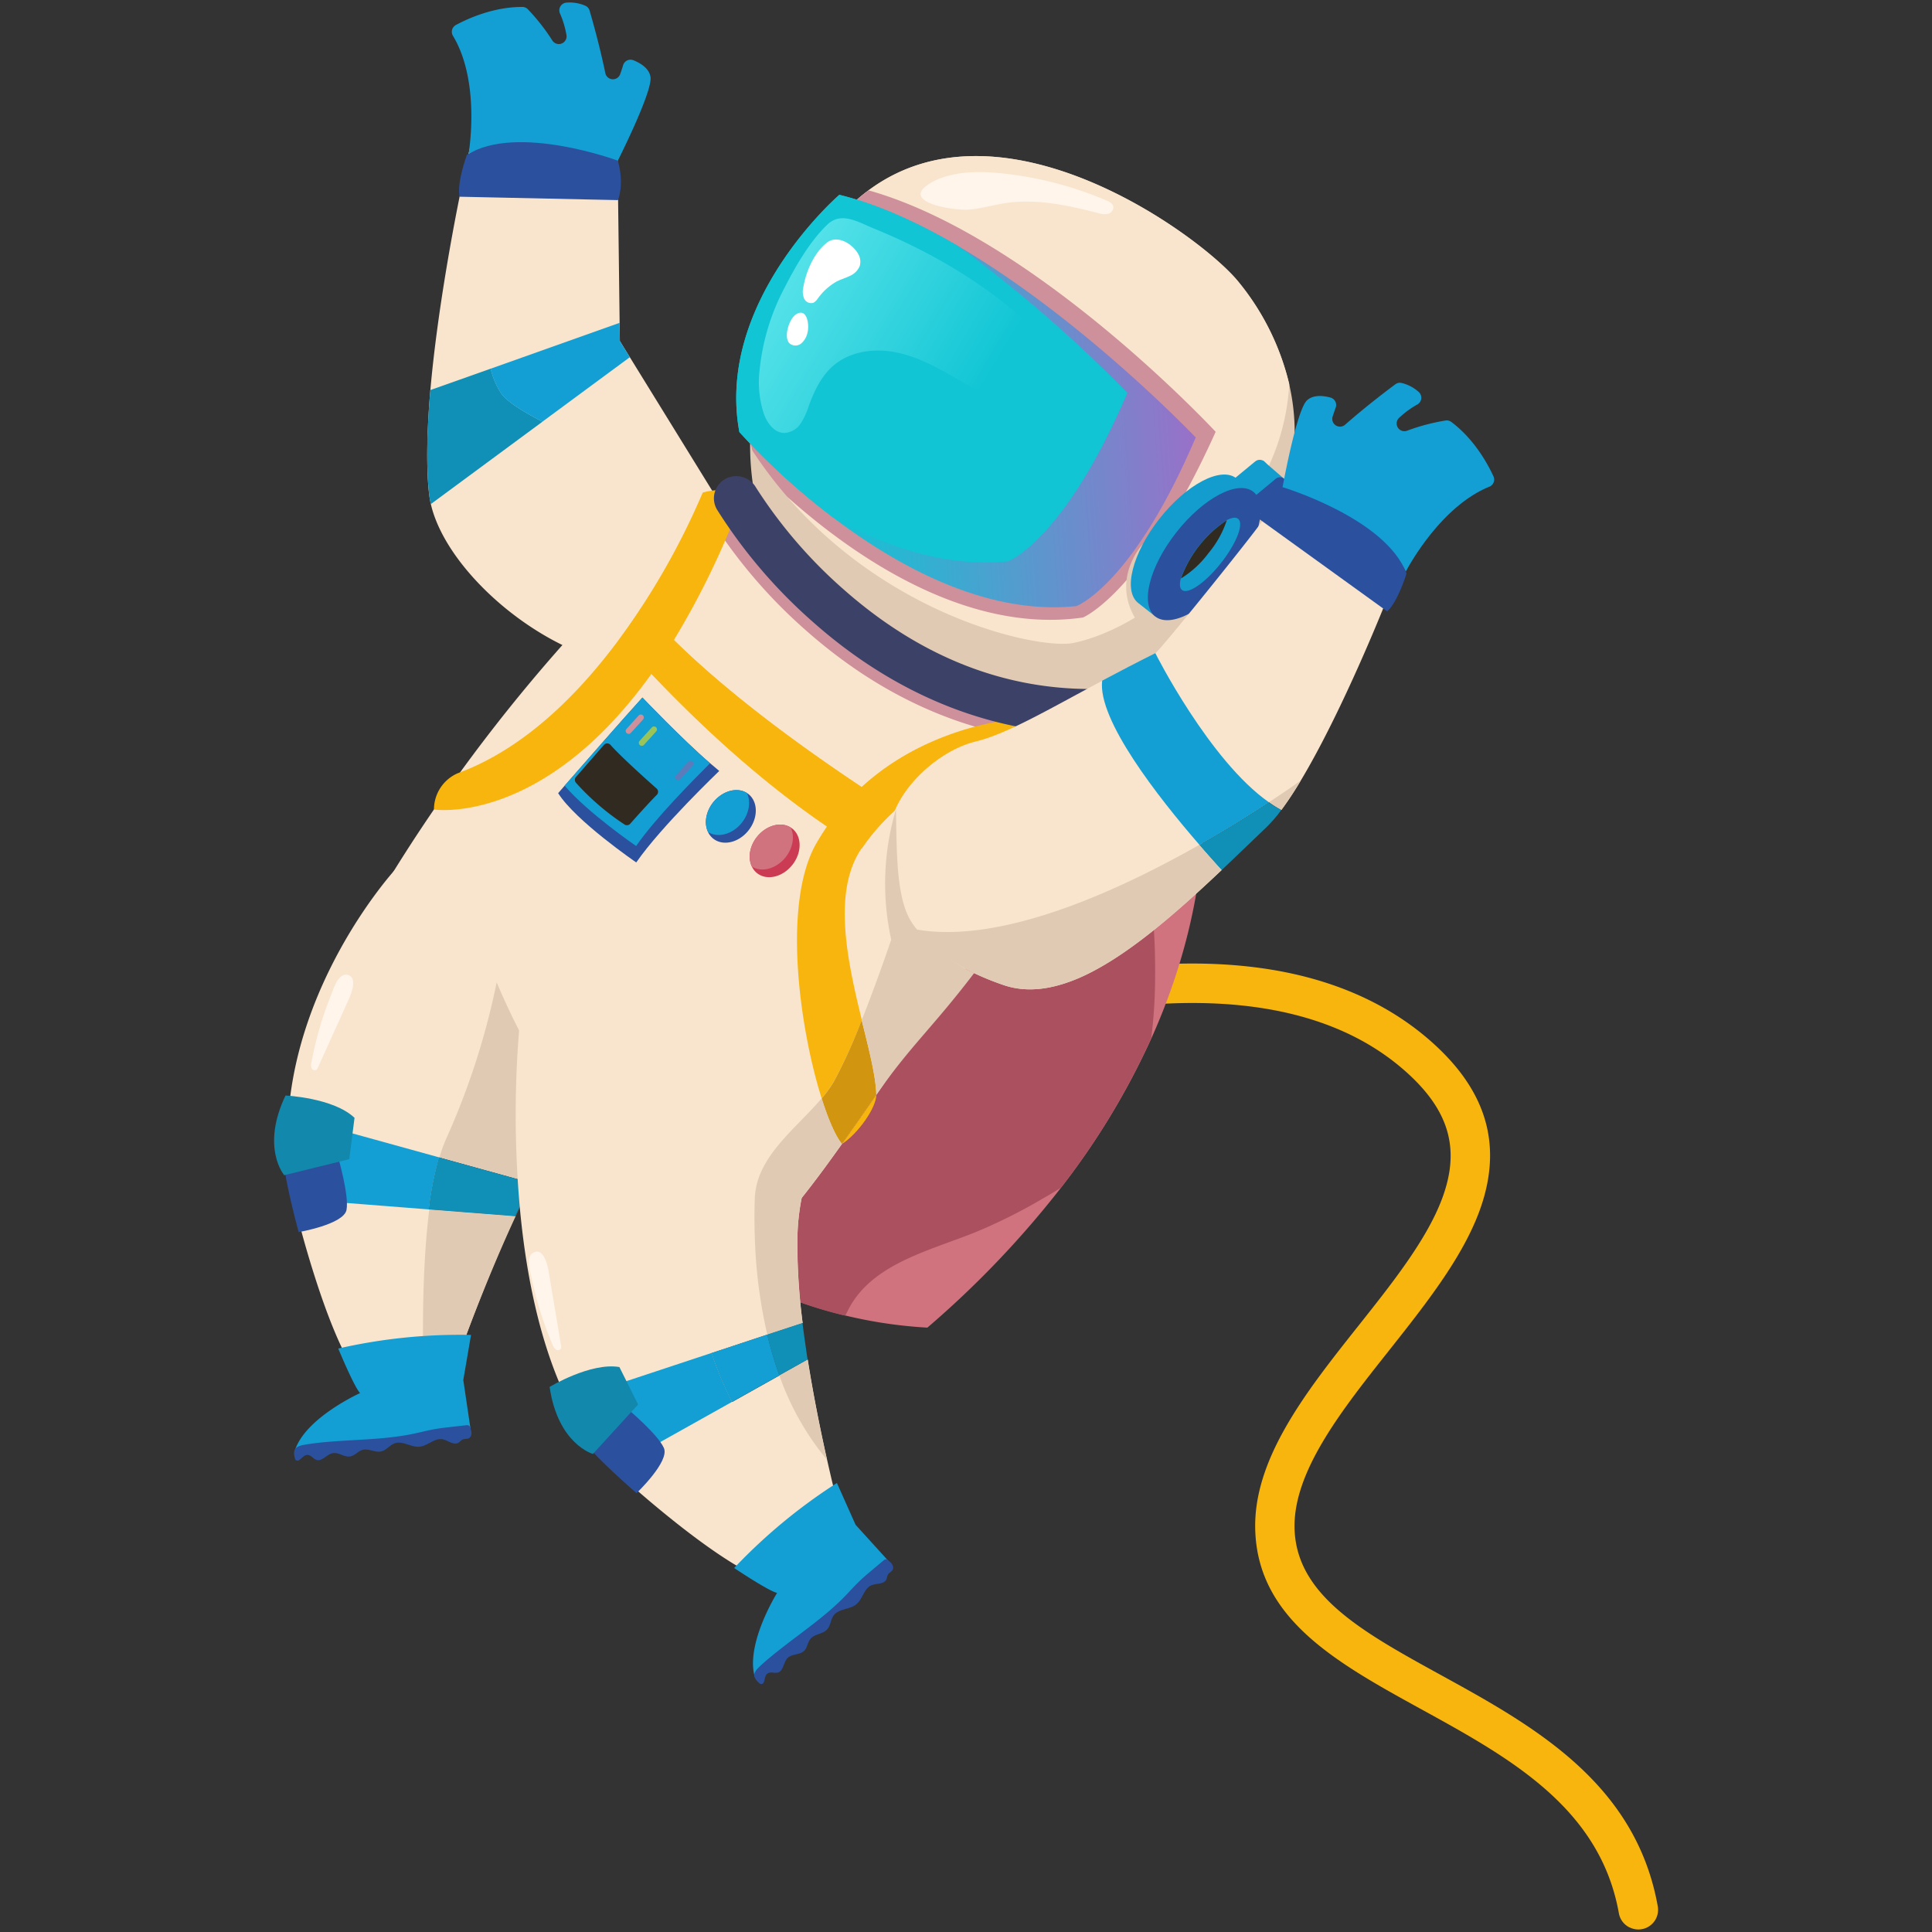 <svg id="Ñëîé_2" data-name="Ñëîé 2" xmlns="http://www.w3.org/2000/svg" xmlns:xlink="http://www.w3.org/1999/xlink" viewBox="0 0 500 500"><rect x="0" y="0" width="500" height="500" fill="#333333" stroke="none"/><defs><style>.cls-1{fill:#f8b50e;}.cls-2{fill:#d0737e;}.cls-3{fill:#aa505f;}.cls-4{fill:#f9e5cd;}.cls-5{fill:#1190b7;}.cls-6{fill:#ce909b;}.cls-7{fill:#e0cab3;}.cls-8{fill:url(#Áåçûìÿííûé_ãðàäèåíò_11);}.cls-9{fill:#11c5d4;}.cls-10{fill:#139dce;}.cls-11{fill:#2b509e;}.cls-12{fill:#312a20;}.cls-13{fill:#3b4167;}.cls-14{fill:#139fd4;}.cls-15{fill:url(#Áåçûìÿííûé_ãðàäèåíò_5);}.cls-16{fill:#fff;}.cls-17{fill:#cc3b54;}.cls-18{fill:#fff5eb;}.cls-19{fill:#1288ad;}.cls-20{fill:#99c45a;}.cls-21{fill:#d1950f;}.cls-22{fill:#5b7bbb;}</style><linearGradient id="Áåçûìÿííûé_ãðàäèåíò_11" x1="-54.25" y1="-569.16" x2="17.28" y2="-633.96" gradientTransform="translate(-95.91 586.84) rotate(38.21)" gradientUnits="userSpaceOnUse"><stop offset="0" stop-color="#11c5d4"/><stop offset="1" stop-color="#9b6fc8"/></linearGradient><linearGradient id="Áåçûìÿííûé_ãðàäèåíò_5" x1="-24.48" y1="-591.85" x2="-113.45" y2="-580.43" gradientTransform="translate(-95.91 586.84) rotate(38.21)" gradientUnits="userSpaceOnUse"><stop offset="0" stop-color="#11c5d4"/><stop offset="1" stop-color="#78f1f4"/></linearGradient></defs><title>Mesa de trabajo 3</title><path class="cls-1" d="M421.73,498.82a5.08,5.08,0,0,1-2.77-3.68c-4.88-27.35-28.36-40.27-51.08-52.76-21.57-11.86-41.94-23.06-43-45.74-.91-18.74,13.09-36.4,26.63-53.47,9.32-11.75,19-23.9,22.47-35.22,3.69-11.88.37-21.49-10.78-31.16-43.67-37.89-130.07-1.46-130.94-1.08a5.09,5.09,0,0,1-4-9.35,243,243,0,0,1,51.84-14.57c16.9-2.74,32.43-3.16,46.17-1.26,17.54,2.43,32.21,8.68,43.61,18.57,14.23,12.35,18.75,26,13.83,41.87-4.08,13.14-14.32,26-24.22,38.53-12.37,15.6-25.16,31.73-24.44,46.65.82,17,17.95,26.41,37.78,37.31,23.66,13,50.47,27.75,56.2,59.9a5.09,5.09,0,0,1-7.26,5.46Z"/><path class="cls-2" d="M240,343.59a118.69,118.69,0,0,1-21.28-3.15c-12.18-2.9-27-8.45-37.26-19-20.23-20.91,88.18-148.28,88.18-148.28A108.18,108.18,0,0,1,293.6,184.6a76,76,0,0,1,17.18,14.72s5.16,29.36-12.79,69.37a192.52,192.52,0,0,1-23.39,38.67A249.41,249.41,0,0,1,240,343.59Z"/><path class="cls-3" d="M274.59,307.36c-1.55,1-3.14,1.92-4.73,2.83A138.89,138.89,0,0,1,252.19,319c-12,4.77-26.35,8.15-32.45,19.56-.34.63-.65,1.3-1,1.94-12.18-2.9-27-8.45-37.26-19-20.23-20.91,88.18-148.28,88.18-148.28A108.18,108.18,0,0,1,293.6,184.6c-1.3,6-3.19,12-3.22,16.26-.06,6.47,2.71,12.57,4.61,18.75,3.38,11,4.07,22.65,3.95,34.16a129.16,129.16,0,0,1-1,14.92A192.52,192.52,0,0,1,274.59,307.36Z"/><path class="cls-4" d="M112.25,133.09c-.45-1.32-.68-2.34-.75-2.63-1-4.27-1.41-14.65-.12-29.51,1.82-20.78,6.25-43.68,7.83-51.35,0-.07,1.5-7.43,2.63-12.3,17.65-7.92,37.95.52,37.95.52l.57,45.72h0l.06,4.72L163,92.44,184.32,127l9.41,15.2a63.58,63.58,0,0,1-1.15,6.41C181.31,196.6,121.94,161.77,112.25,133.09Z"/><path class="cls-5" d="M111.5,130.46a22.31,22.31,0,0,1-.49-2.91c0-.47-.09-.94-.13-1.43s-.07-.93-.11-1.4a1,1,0,0,0,0-.11c0-.48-.06-1-.08-1.46-.12-2.56-.15-5.27-.1-8.09,0-1,0-2.11.09-3.18.13-3.53.37-7.2.69-10.93L127,95.41a19.35,19.35,0,0,0,2.86,6.6c1.62,2.06,5.49,4.52,10.54,7.12Z"/><path class="cls-4" d="M276.18,217.75q-5,5.72-9.81,11.59c-24.8,30.43-44.5,62.77-58.93,80.74-4.53,5.64-8.54,9.87-12,12.17a14.61,14.61,0,0,1-2.69,1.42c-8.59,3.3-22.37-.7-36.19-7.58a170.49,170.49,0,0,1-22.73-13.77,123.15,123.15,0,0,1-16.62-14c-16-16.61-16.9-60.29-16.9-60.29,32.88-53.87,70.5-87.83,82.87-98.22,2.68-2.25,4.18-3.4,4.18-3.4,31.8,58.39,95,60,95,60-.16,1.86-.37,3.72-.6,5.56C280.58,201,281.85,211.31,276.18,217.75Z"/><path class="cls-6" d="M281.69,192a5.78,5.78,0,0,1-1.28.14c-23.31,0-45.94-8.29-65.85-24q-3.09-2.43-6.09-5.09a133.07,133.07,0,0,1-24.69-28.94,5.74,5.74,0,0,1-.63-4.31c2.68-2.25,4.18-3.4,4.18-3.4,31.8,58.39,95,60,95,60Q282,189.26,281.69,192Z"/><path class="cls-1" d="M112.31,209.5a10.24,10.24,0,0,1,6.13-9.38c17.22-6.3,31.31-20.5,41.8-34.69,2.12-2.86,4.09-5.72,5.91-8.52a189.73,189.73,0,0,0,15.71-29.42c3.79-1.22,10.85-.63,10.85-.63L190,134.3a212,212,0,0,1-15.59,31.32q-2.92,4.74-5.85,8.82C140.3,213.87,112.31,209.5,112.31,209.5Z"/><path class="cls-7" d="M279.06,181.45c-9.21,1.82-55.55-7.88-83-49.8a70.14,70.14,0,0,1-1.92-17.51s0,0,0,0c0-15.4,4.25-38.58,24.64-59.61,34.44-35.52,91,5.59,101.48,18.12a65.74,65.74,0,0,1,13.38,26.78h0c2.77,12.11,2,26.53-6.9,41.8C309.45,170.82,288.27,179.62,279.06,181.45Z"/><path class="cls-4" d="M277.7,166.41c-8.26,1.64-46.42-6-74-37.88a110.82,110.82,0,0,1-9-11.93s-.24-.87-.56-2.47c0,0,0,0,0,0,0-15.4,4.25-38.58,24.64-59.61a49,49,0,0,1,6-5.26c34.65-25.74,85.65,11.56,95.5,23.38a65.74,65.74,0,0,1,13.38,26.78h0a58.33,58.33,0,0,1-8.26,26.76C308.09,155.78,286.91,164.59,277.7,166.41Z"/><path class="cls-6" d="M280.26,159.81c-30.67,4.42-60.11-16.53-76.57-31.28a110.82,110.82,0,0,1-9-11.93s-.24-.87-.56-2.47c0,0,0,0,0,0,0-15.4,4.25-38.58,24.64-59.61a49,49,0,0,1,6-5.26c43.1,12.1,89.84,62.49,89.84,62.49C295.77,153.56,280.26,159.81,280.26,159.81Z"/><path class="cls-8" d="M278.55,156.86c-23.22,2.43-46.26-10.31-62.82-22.84a178.43,178.43,0,0,1-24.38-22.2c-6.27-33.73,25.87-61.4,25.87-61.4,10.09,2.47,20.59,7.31,30.74,13.26,32.57,19.08,61.49,49.54,61.49,49.54C293.06,151.59,278.55,156.86,278.55,156.86Z"/><path class="cls-9" d="M260.87,145.26c-15.79,1.65-31.49-3.71-45.14-11.24a178.43,178.43,0,0,1-24.38-22.2c-6.27-33.73,25.87-61.4,25.87-61.4,10.09,2.47,20.59,7.31,30.74,13.26a350.85,350.85,0,0,1,43.8,38C275.38,140,260.87,145.26,260.87,145.26Z"/><path class="cls-7" d="M295.83,140.72s-8.49,8.84-1.83,19.65,17.42-6.1,17.42-6.1Z"/><rect class="cls-10" x="320" y="117.45" width="4.52" height="14.03" rx="1.84" ry="1.84" transform="translate(213.35 -203.38) rotate(50.5)"/><path class="cls-10" d="M314.46,145.61c4.09-5.2,6.63-10.68,7.25-15l2.65-3.37-4.4-3.46c-4-3.13-12.89,1.56-19.9,10.47s-9.48,18.67-5.5,21.8l4.4,3.46,2.65-3.37C305.63,154.56,310.37,150.8,314.46,145.61Z"/><polygon class="cls-10" points="326.89 119.21 332.28 123.87 324.96 130.26 320 125.13 326.89 119.21"/><ellipse class="cls-11" cx="311.66" cy="143.4" rx="20.53" ry="9.16" transform="translate(6.21 299.59) rotate(-51.79)"/><path class="cls-10" d="M316,145.7c-4,5.08-8.52,8.2-10.09,7-.61-.48-.68-1.54-.32-3a30.58,30.58,0,0,1,11.86-15.06c1.29-.69,2.34-.86,2.95-.38C322,135.5,320,140.62,316,145.7Z"/><path class="cls-12" d="M312.77,143.13a25.76,25.76,0,0,1-7.14,6.58,30.58,30.58,0,0,1,11.86-15.06A25.73,25.73,0,0,1,312.77,143.13Z"/><path class="cls-11" d="M321.74,133.05l.72.87a1.7,1.7,0,0,0,2.39.23l7.34-6.41c.72-.6,1.69-2,1.09-2.74l-.72-.87a1.7,1.7,0,0,0-2.39-.23L322,130.67A1.7,1.7,0,0,0,321.74,133.05Z"/><path class="cls-1" d="M223,219.64c-2.72-1.61-5.7-3.5-8.93-5.69-12.09-8.21-27.62-20.71-45.48-39.51q-4.07-4.28-8.29-9c2.12-2.86,4.09-5.72,5.91-8.52,2.24,2.59,5,5.5,8.23,8.71,10,9.84,25.32,22.56,48.61,38.06q4.26,2.84,8.88,5.79A53.89,53.89,0,0,0,223,219.64Z"/><path class="cls-1" d="M226.79,283.35c0,3.28-4.66,10-8.9,12.73h0C220.71,292.12,223.68,287.85,226.79,283.35Z"/><path class="cls-1" d="M281.3,195c-4.65-.61-14.65.37-14.65.37-15.28,1.53-26.54,6.79-34.77,14.06a53.61,53.61,0,0,0-8.93,10.17c-7.61,11.21-3.6,29.28.08,44.35a132,132,0,0,1-7.19,15.87,31.71,31.71,0,0,1-3.2,4.43c-5.72-18.14-10.27-50.55-1.34-66.05.87-1.49,1.77-2.92,2.72-4.3a59.61,59.61,0,0,1,9-10.26c23.81-21.77,59.13-19.61,59.72-15.53C283.42,193,281.3,195,281.3,195Z"/><path class="cls-13" d="M216.34,165.94q-3.09-2.43-6.08-5.09a133,133,0,0,1-24.69-28.95,5.74,5.74,0,0,1,2.07-7.91,5.88,5.88,0,0,1,8,2.17h0a123.61,123.61,0,0,0,22.63,26.33c19.34,17.1,40.82,25.79,63.83,25.82a5.91,5.91,0,0,1,5.9,5.81,5.71,5.71,0,0,1-5.75,5.8C258.89,189.88,236.26,181.62,216.34,165.94Z"/><path class="cls-14" d="M159.82,41.72s-24.93-8.8-38.55-1.92c0,0,3.25-18.5-4.08-30.59A2,2,0,0,1,118,6.46c3.13-1.68,9.81-4.71,17.23-4.66a1.94,1.94,0,0,1,1.37.59,52,52,0,0,1,6.37,8.13,2,2,0,0,0,3.64-1.39,23.82,23.82,0,0,0-1.69-5.65,2,2,0,0,1,1.66-2.8,10.1,10.1,0,0,1,5,.85,1.94,1.94,0,0,1,1,1.2c.65,2.2,2.58,8.94,4.09,16.24a2,2,0,0,0,3.82.25c.3-.83.56-1.64.77-2.34a2,2,0,0,1,2.63-1.3c1.81.72,4.12,2.08,4.46,4.36C168.89,23.78,159.82,41.72,159.82,41.72Z"/><path class="cls-11" d="M159.89,41.58s-26.14-9.69-39.06-1.5c0,0-2.64,7.1-1.91,10.83l41,.88S161.68,47.86,159.89,41.58Z"/><path class="cls-14" d="M140.37,109.14c-5.06-2.6-8.92-5.07-10.54-7.12a19.35,19.35,0,0,1-2.86-6.6l33.38-11.87h0l.06,4.72L163,92.44Z"/><path class="cls-15" d="M196.58,95.83a26.32,26.32,0,0,0,1.13,11.34c.87,2.37,2.67,4.81,5.19,4.88a5.36,5.36,0,0,0,4.27-2.39,18.2,18.2,0,0,0,2.14-4.6c1.42-3.86,3.24-7.73,6.35-10.42,4.14-3.57,10.07-4.5,15.45-3.59s10.35,3.44,15.09,6.16,9.39,5.68,14.52,7.56a38.09,38.09,0,0,0,6.69,1.79,9.11,9.11,0,0,0,5.46-.33,6.54,6.54,0,0,0,3.37-5.59,12.94,12.94,0,0,0-1.73-6.55c-2.41-4.64-6.16-8.44-10.09-11.88C253.12,72.31,239.9,64.74,226,59.07c-3.87-1.58-8.27-4.4-11.88-.95-4.62,4.43-8.3,10.9-11.19,16.56A57.72,57.72,0,0,0,196.58,95.83Z"/><path class="cls-16" d="M207.91,74.29a4.91,4.91,0,0,0,.17,2.93,2,2,0,0,0,2.44,1.13,3.07,3.07,0,0,0,1.06-1,15.39,15.39,0,0,1,5-4.53c1.1-.55,2.29-.88,3.39-1.43a4.76,4.76,0,0,0,2.53-2.55,4,4,0,0,0-.44-3.19c-1.54-2.65-5.46-5-8.16-2.78C210.64,65.52,208.6,70.25,207.91,74.29Z"/><path class="cls-16" d="M204.22,88.76a2.36,2.36,0,0,0,3.12.14A5.14,5.14,0,0,0,209,86c.48-1.86-.07-6.49-3-4.64C204.28,82.46,202.78,87,204.22,88.76Z"/><path class="cls-11" d="M193.73,214.89c-2.51,3.19-6.6,4.15-9.13,2.16a4.72,4.72,0,0,1-1.35-1.7c-1.06-2.18-.63-5.23,1.3-7.68,2.39-3,6.21-4.06,8.76-2.43a3.44,3.44,0,0,1,.38.26C196.22,207.5,196.24,211.7,193.73,214.89Z"/><path class="cls-14" d="M192,212.91c-2.38,3-6.2,4.05-8.75,2.43-1.06-2.18-.63-5.23,1.3-7.68,2.39-3,6.21-4.06,8.76-2.43C194.36,207.42,193.92,210.46,192,212.91Z"/><path class="cls-17" d="M205.07,223.82c-2.51,3.19-6.6,4.15-9.13,2.16a4.72,4.72,0,0,1-1.35-1.7c-1.06-2.18-.63-5.23,1.3-7.68,2.39-3,6.21-4.06,8.76-2.43a3.44,3.44,0,0,1,.38.26C207.56,216.42,207.58,220.63,205.07,223.82Z"/><path class="cls-2" d="M203.33,221.84c-2.38,3-6.2,4.05-8.75,2.43-1.06-2.18-.63-5.23,1.3-7.68,2.39-3,6.21-4.06,8.76-2.43C205.7,216.35,205.26,219.39,203.33,221.84Z"/><path class="cls-11" d="M164.66,223.2S149,212.49,144.45,205.27l1.69-1.95c4.17-4.79,15-17.16,20.12-22.8,0,0,10.22,10.74,17.51,17,.84.73,1.63,1.39,2.37,2C186.13,199.55,171.12,213.85,164.66,223.2Z"/><path class="cls-14" d="M164.63,218.95s-12.59-8.64-18.5-15.62c4.17-4.79,15-17.16,20.12-22.8,0,0,10.22,10.74,17.51,17C179.28,202,169.51,211.87,164.63,218.95Z"/><path class="cls-4" d="M358.35,156.48l-.39,1c-2.05,5.07-11.75,28.6-21.32,44.53h0a90.32,90.32,0,0,1-5,7.59,31,31,0,0,1-3.2-2c-4.58,3-10.81,6.93-18,11,2.21,2.55,4.2,4.77,5.79,6.51C303.7,236.95,291,248,279.23,253.11,272.45,256,266,257,259.93,255c-8.36-2.82-14.63-6.47-19.2-10.66a34.72,34.72,0,0,1-3.58-3.8c-6.07-7.51-7.76-16.33-7-25.2.86-10.31,12.32-21,22.37-23.44,8-1.95,18.3-8,32.69-15.69,4.23-2.25,8.8-4.64,13.76-7.12,1-.48,24.26-29.33,27.69-34.2.15-.21.26-.38.33-.5A265.06,265.06,0,0,1,358.35,156.48Z"/><path class="cls-14" d="M331.9,126.23s25.2,8,31.92,21.7c0,0,8.56-16.72,21.69-22a2,2,0,0,0,1-2.65c-1.48-3.22-5-9.67-10.94-14.1a1.94,1.94,0,0,0-1.45-.35,52,52,0,0,0-10,2.65,2,2,0,0,1-2.07-3.31,23.82,23.82,0,0,1,4.75-3.49,2,2,0,0,0,.36-3.24,10.1,10.1,0,0,0-4.53-2.35,1.94,1.94,0,0,0-1.51.36c-1.85,1.37-7.45,5.58-13.05,10.5a2,2,0,0,1-3.2-2.1c.27-.84.54-1.64.8-2.33a2,2,0,0,0-1.31-2.62c-1.88-.52-4.54-.83-6.19.79C335.47,106.45,331.9,126.23,331.9,126.23Z"/><path class="cls-11" d="M331.93,126.08s26.7,8,32.07,22.34c0,0-2.17,7.26-5,9.8l-33.26-24S326.72,130,331.93,126.08Z"/><path class="cls-18" d="M263,45.33a94,94,0,0,1,23.33,6.55c.78.33,1.66.8,1.8,1.64a1.79,1.79,0,0,1-1.45,1.83,5.25,5.25,0,0,1-2.53-.22c-7.79-2-15.87-3.75-23.83-2.58-3.1.46-6.12,1.35-9.24,1.67-4,.41-19.12-1.91-9.86-7.07C247.43,43.68,256.28,44.35,263,45.33Z"/><path class="cls-18" d="M164.19,256.2a3.55,3.55,0,0,0,2.25-.1c-1.25-1.51-3.24-2.16-5.12-2.68-13.78-3.86-28.77-5.29-40.46-13.55a4.32,4.32,0,0,0-2.76-1.13c.08,0,3.49,4.32,4,4.75a12.39,12.39,0,0,0,3.58,2.59,108,108,0,0,0,12.66,4.07A245.9,245.9,0,0,0,164.19,256.2Z"/><path class="cls-18" d="M136,241.58c5.53,1,11.34,1.29,16.35,3.84.45.23,1,.7.7,1.13a1,1,0,0,1-.78.33c-11.38,1-23.55-.1-32.89-6.67-1.25-.88-2.87-2.78-.93-4,1.3-.78,2.64.38,3.8.94A55.21,55.21,0,0,0,136,241.58Z"/><path class="cls-4" d="M161.15,274.88c-4.25,1.93-8.68,6.68-13,12.93L148,288c-.13.17-.24.35-.36.53a161.57,161.57,0,0,0-10.13,17.59l-23.86-6.6A89.3,89.3,0,0,0,111,313l22.33,1.75C126.27,330,120.81,345,118.92,350.3a.69.69,0,0,1,0,.11c-.07.17-.12.33-.17.48l-.08.21v0l-.06.17-.1.31,0,.13-.21.6-26,3.29c-8.27-11.8-15.7-42.28-15.7-42.28-11.41-47.81,25.6-88.19,25.6-88.19C151.36,208.21,180.72,266,161.15,274.88Z"/><path class="cls-14" d="M88.88,292.68l24.77,6.85A89.3,89.3,0,0,0,111,313l-27.4-2.15Z"/><path class="cls-11" d="M87.52,299.55s2.85,9.81,2.16,13.56-12.39,5.76-12.39,5.76-3.87-14.32-3.65-17.56S87.52,299.55,87.52,299.55Z"/><path class="cls-7" d="M148.14,287.81,148,288a166.23,166.23,0,0,0-10.39,18.15c-1.43,2.84-2.82,5.72-4.15,8.59-7.09,15.3-12.62,30.23-14.54,35.54a.69.69,0,0,1,0,.11l-.17.48-.08.21v0l-.06.17c0,.11-.07.21-.1.31l0,.13-.21.6-8.75,1.11c-.24-12.24-.08-27.62,1.56-40.44l22.33,1.75c1.34-2.88,2.73-5.77,4.16-8.61l-23.86-6.6a38.5,38.5,0,0,1,1.8-4.95,192,192,0,0,0,13-40.33S137.86,277,148.14,287.81Z"/><path class="cls-14" d="M87.54,349s4.11,9.94,5.65,11.53c0,0-14.1,6.34-16.86,14.81l45.41-5.75-1.84-12.44,2-11.68A142.13,142.13,0,0,0,87.54,349Z"/><path class="cls-19" d="M73.89,283.52s12.39.57,17.86,5.77L90.39,300l-16.83,4.14S67.44,297.05,73.89,283.52Z"/><path class="cls-5" d="M137.51,306.14c-1.43,2.84-2.82,5.73-4.16,8.61L111,313a89.3,89.3,0,0,1,2.63-13.46Z"/><path class="cls-11" d="M79.61,376.54c.89,0,1.44,1,2.28,1.28,1.5.46,2.68-1.45,4.22-1.74s3,1.13,4.56.84c1.17-.22,2-1.35,3.12-1.68,1.6-.46,3.3.77,4.92.37,1.32-.33,2.18-1.65,3.47-2.09,2.07-.71,4.23,1.11,6.41.88s3.85-2.29,5.92-1.92c1.42.25,2.82,1.63,4.08.92.42-.23.71-.66,1.14-.85.73-.32,1.71.12,2.17-1a2.08,2.08,0,0,0,0-1.41c-.11-.37-.15-1-.57-1.21a1.25,1.25,0,0,0-.74-.07l-4.1.46c-1.22.14-2.44.27-3.65.48-2,.34-3.9.85-5.86,1.26-6.19,1.29-12.53,1.44-18.82,1.85-3.14.2-6.29.46-9.4,1-2.6.43-3,1.46-2.42,3.6a.68.68,0,0,0,1,.41C78.12,377.46,78.65,376.51,79.61,376.54Z"/><path class="cls-18" d="M80.62,274.86a2.58,2.58,0,0,0,0,1.55.91.91,0,0,0,1.29.45,1.31,1.31,0,0,0,.34-.51l8-17.73c.66-1.46,2.42-5.87-.41-6.33-2.37-.38-3.49,3.55-4.1,5.08A92.13,92.13,0,0,0,80.62,274.86Z"/><path class="cls-6" d="M162.18,189.73h0a.77.77,0,0,1-.05-1.08l3.16-3.48a.77.77,0,0,1,1.08-.05h0a.77.77,0,0,1,.05,1.08l-3.16,3.48A.77.77,0,0,1,162.18,189.73Z"/><path class="cls-4" d="M217.33,391.49l-19.78,17.19C184.11,403.47,161,382.27,161,382.27c-19.88-18.4-25.84-52.78-27.18-79.94a269.43,269.43,0,0,1,.86-39.46c25.15-33.08,65.31.68,74.77,25,2.4,6.16,2.82,11.7.53,15.4a21.74,21.74,0,0,0-2.52,6.85,58.36,58.36,0,0,0-1.1,11.13c0,.08,0,.16,0,.25s0,.43,0,.64a161.93,161.93,0,0,0,1.37,20.26l-9.13,3-14.37,4.76a88.64,88.64,0,0,0,5.29,12.65l12.22-6.85,7.31-4.1c1.5,9.59,3.4,18.8,5,25.92h0c1.17,5.22,2.18,9.33,2.77,11.64a.46.46,0,0,1,0,.11l.13.49.06.22s0,0,0,0,0,.12,0,.18l.09.32,0,.13Z"/><path class="cls-20" d="M165.58,192.82h0a.77.77,0,0,1-.05-1.08l3.16-3.48a.77.77,0,0,1,1.08-.05h0a.77.77,0,0,1,.05,1.08l-3.16,3.48A.77.77,0,0,1,165.58,192.82Z"/><path class="cls-21" d="M226.79,283.35c-3.11,4.5-6.09,8.77-8.91,12.73-1.62-2-3.49-6.2-5.25-11.78a31.71,31.71,0,0,0,3.2-4.43A132,132,0,0,0,223,264C224.9,271.66,226.68,278.55,226.79,283.35Z"/><path class="cls-7" d="M231.87,209.47c.21,10.79.06,22.24,3.66,28.54,2.84,5,10.88,11.33,16.59,13.81-10.92,14.32-16.67,19-25.33,31.54-.11-4.81-1.9-11.69-3.77-19.36,4.07-10.28,7.63-20.81,7.63-20.81A67.26,67.26,0,0,1,231.87,209.47Z"/><path class="cls-7" d="M206.33,322.1a161.93,161.93,0,0,0,1.37,20.26l-9.13,3a127.09,127.09,0,0,1-3.15-23.13c-.23-4.82-.19-8.94-.09-12,.29-9.22,7.78-15.83,14.11-22.46,1.12-1.18,2.21-2.35,3.21-3.54,1.76,5.59,3.63,9.82,5.25,11.78-3.74,5.27-7.23,10-10.44,14a58.36,58.36,0,0,0-1.1,11.13c0,.08,0,.16,0,.25S206.33,321.89,206.33,322.1Z"/><path class="cls-7" d="M214,377.76a70.85,70.85,0,0,1-12.31-21.82l7.31-4.1C210.53,361.43,212.42,370.64,214,377.76Z"/><path class="cls-22" d="M175,201.7h0a.77.77,0,0,1-.05-1.08l3.16-3.48a.77.77,0,0,1,1.08-.05h0a.77.77,0,0,1,.05,1.08l-3.16,3.48A.77.77,0,0,1,175,201.7Z"/><path class="cls-12" d="M156.29,192.78l-7.23,8.3a1.14,1.14,0,0,0,0,1.5,64.36,64.36,0,0,0,12.58,10.81,1.13,1.13,0,0,0,1.46-.21c1.38-1.55,4.67-5.25,6.88-7.47a1.13,1.13,0,0,0-.06-1.65c-2.47-2.18-9.24-8.24-11.93-11.29A1.14,1.14,0,0,0,156.29,192.78Z"/><path class="cls-14" d="M159.79,358.21l24.4-8.08a89.29,89.29,0,0,0,5.3,12.65l-24,13.44Z"/><path class="cls-11" d="M162.48,364.68s7.82,6.57,9.34,10.07-7.09,11.68-7.09,11.68-11.18-9.76-12.8-12.57S162.48,364.68,162.48,364.68Z"/><path class="cls-14" d="M190,405.8s8.95,6,11.11,6.44c0,0-8.2,13.11-5.79,21.68l34.55-30-8.45-9.31-4.83-10.82A142.13,142.13,0,0,0,190,405.8Z"/><path class="cls-19" d="M142.24,358.93s10.62-6.41,18.06-5.14l4.84,9.69-11.69,12.8S144.4,373.76,142.24,358.93Z"/><path class="cls-5" d="M209,351.84l-7.31,4.1a97.76,97.76,0,0,1-3.14-10.56l9.13-3C208.08,345.52,208.53,348.7,209,351.84Z"/><path class="cls-14" d="M201.71,355.94l-12.22,6.85a88.64,88.64,0,0,1-5.29-12.65l14.37-4.76A97.76,97.76,0,0,0,201.71,355.94Z"/><path class="cls-11" d="M198.7,433.07c.75-.47,1.76,0,2.61-.21,1.5-.45,1.42-2.7,2.54-3.79s3.14-.74,4.26-1.83c.85-.83.89-2.22,1.66-3.13,1.07-1.27,3.18-1.19,4.3-2.43.92-1,.89-2.58,1.72-3.66,1.33-1.74,4.13-1.43,5.82-2.83s1.92-4,3.85-4.89c1.32-.58,3.25-.22,3.9-1.5.22-.43.22-.94.48-1.35.43-.67,1.49-.85,1.27-2a2.08,2.08,0,0,0-.75-1.2c-.3-.25-.67-.73-1.14-.69a1.25,1.25,0,0,0-.66.36l-3.16,2.66c-.94.79-1.88,1.58-2.77,2.43-1.45,1.37-2.77,2.88-4.17,4.31-4.43,4.51-9.62,8.16-14.62,12-2.5,1.92-5,3.88-7.28,6-1.92,1.8-1.66,2.87,0,4.34a.68.68,0,0,0,1.07-.22C198,434.66,197.89,433.58,198.7,433.07Z"/><path class="cls-18" d="M143,348a2.58,2.58,0,0,0,.89,1.27.91.91,0,0,0,1.32-.34,1.31,1.31,0,0,0,0-.61L142,329.13c-.27-1.58-1.25-6.23-3.86-5-2.18,1-.93,4.89-.59,6.5A92.13,92.13,0,0,0,143,348Z"/><path class="cls-14" d="M328.41,207.64c-4.58,3-10.81,6.93-18,11-10.69-12.33-26.39-32.37-25.17-42.49,4.23-2.25,8.8-4.64,13.76-7.12C298.95,169,313,196.88,328.41,207.64Z"/><path class="cls-5" d="M331.61,209.6a35.63,35.63,0,0,1-3.95,4.58c-3.79,3.63-7.64,7.34-11.5,11-1.59-1.74-3.59-4-5.79-6.51,7.23-4.1,13.47-8,18-11A31,31,0,0,0,331.61,209.6Z"/><path class="cls-7" d="M310.36,218.66c2.21,2.55,4.2,4.77,5.79,6.51C303.7,236.95,291,248,279.23,253.11,272.45,256,266,257,259.93,255c-8.36-2.82-14.63-6.47-19.2-10.66a34.72,34.72,0,0,1-3.58-3.8C259,244.39,289,230.77,310.36,218.66Z"/><path class="cls-7" d="M336.63,202a90.32,90.32,0,0,1-5,7.59,31,31,0,0,1-3.2-2C333.39,204.35,336.42,202.16,336.63,202Z"/></svg>
